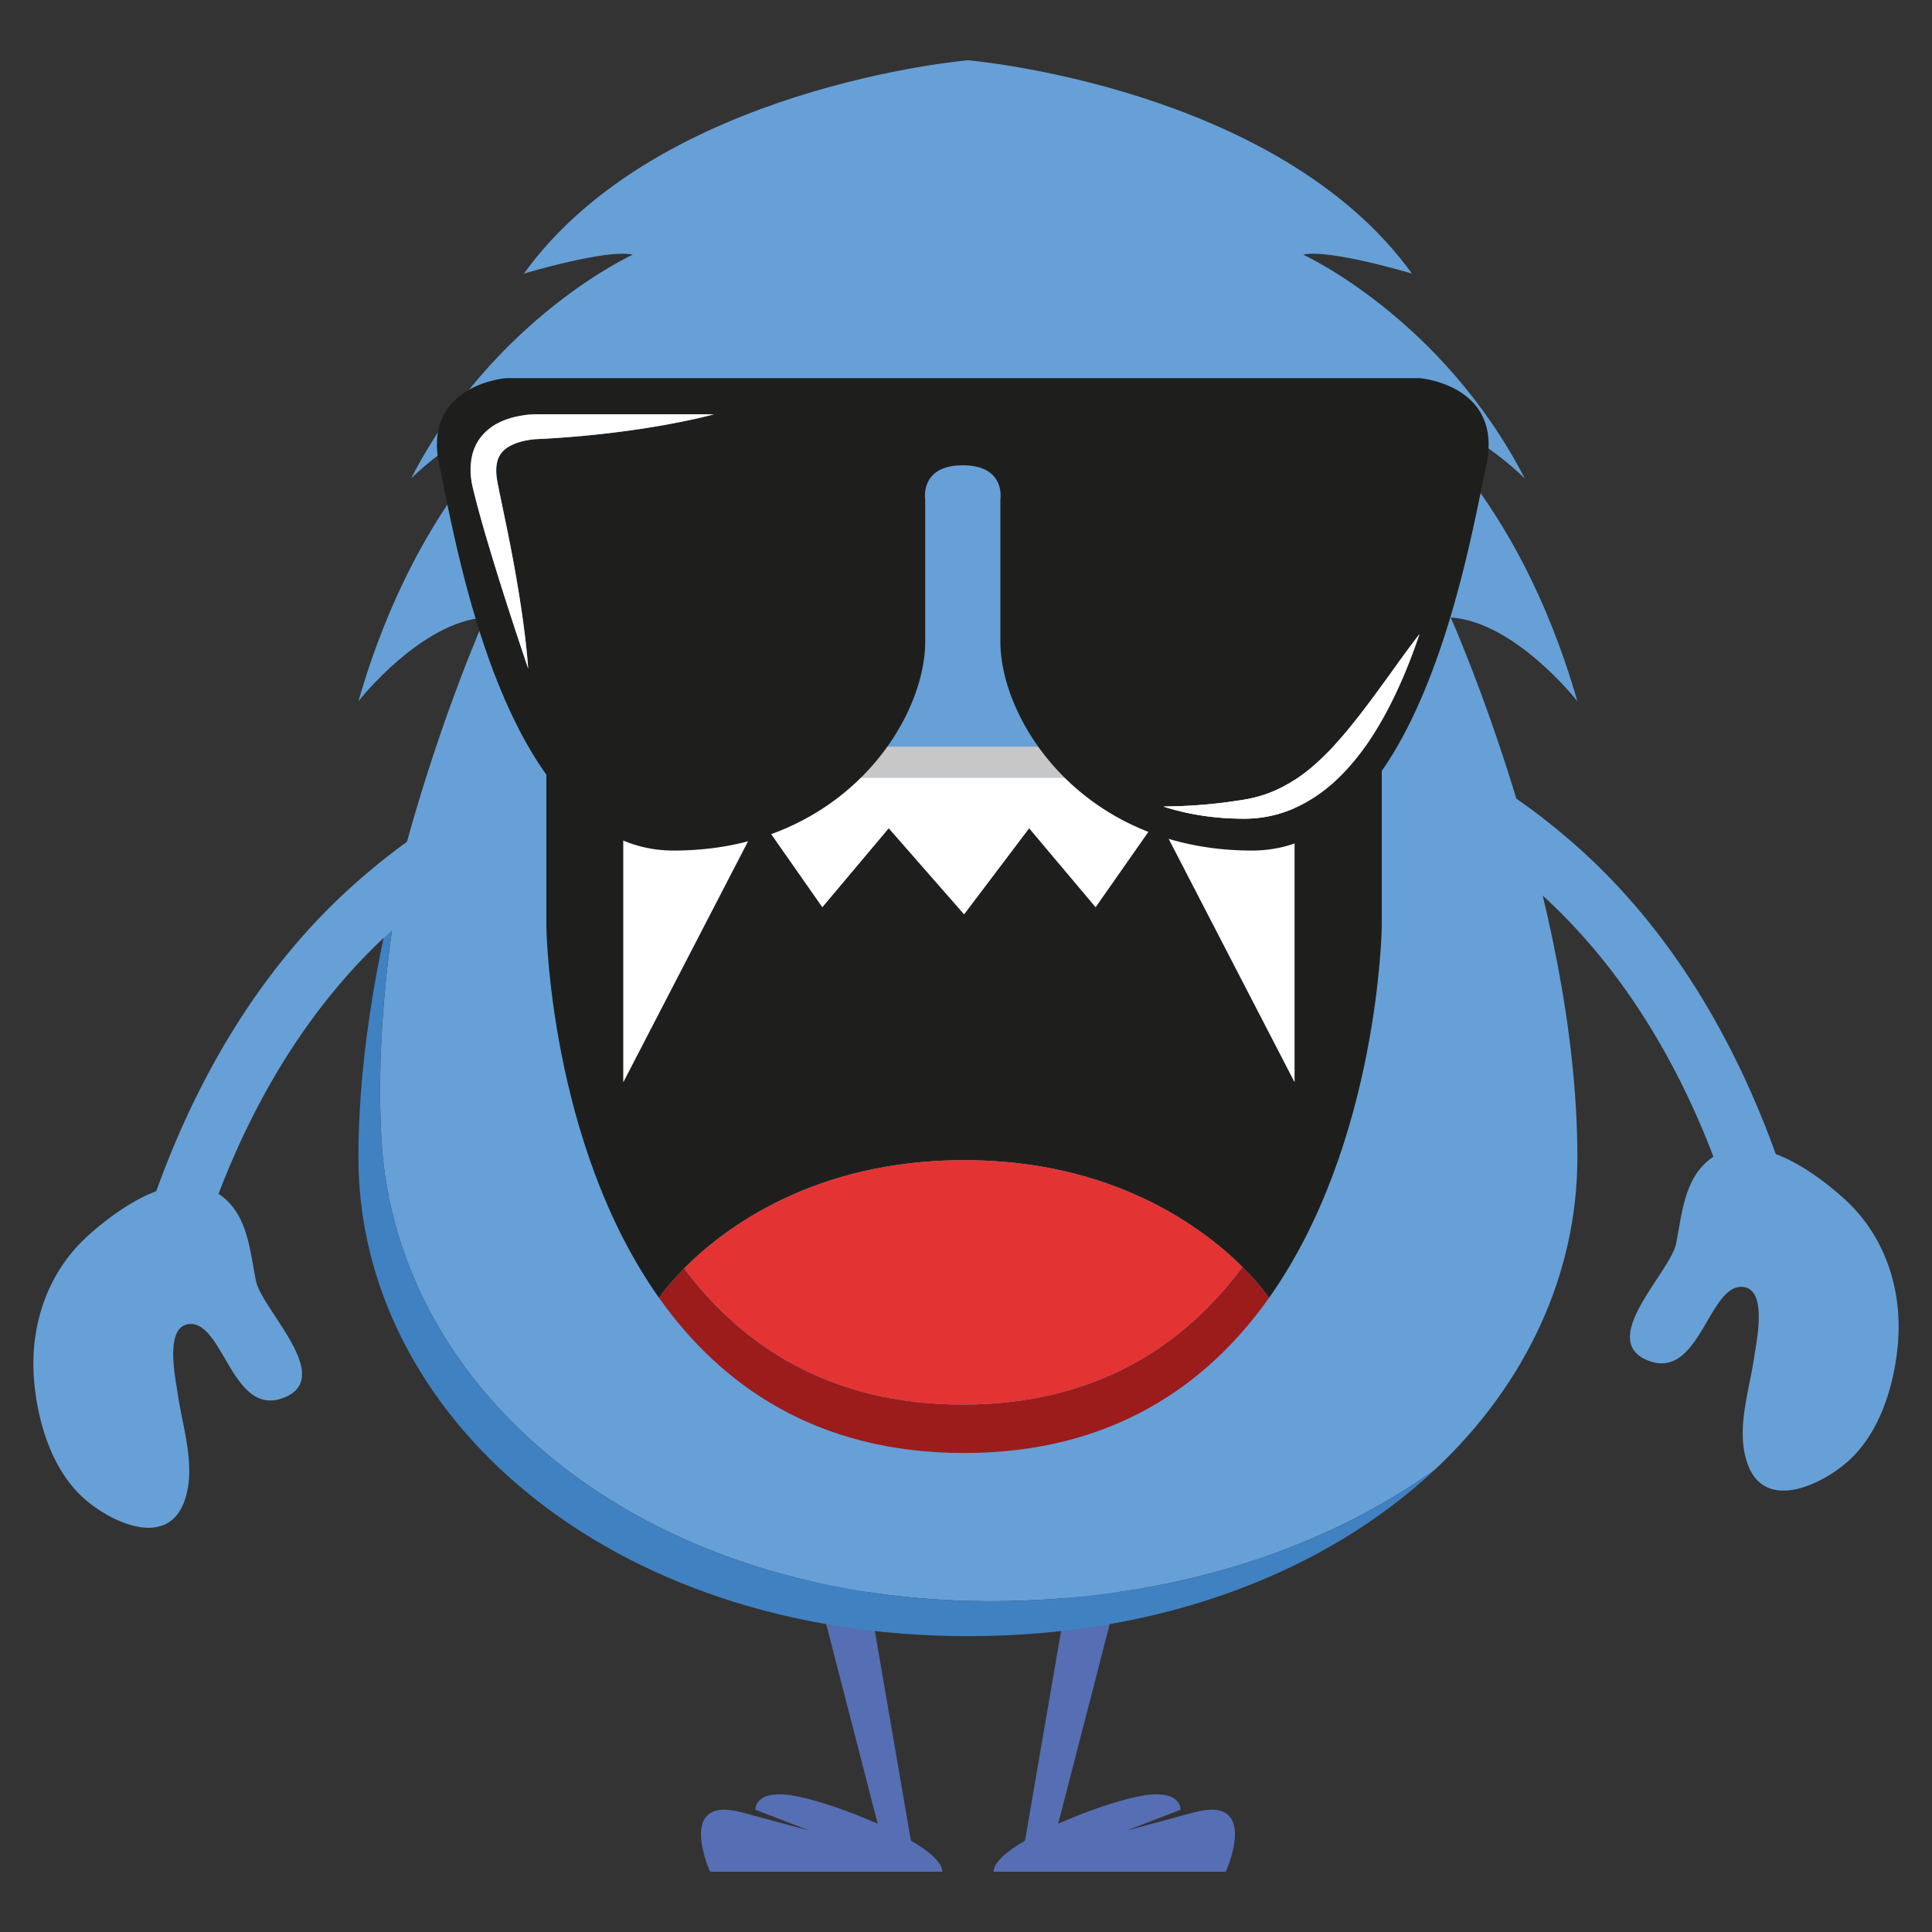 <svg xmlns="http://www.w3.org/2000/svg" xml:space="preserve" id="monster" x="0" y="0" version="1.1" viewBox="0 0 1000 1000"><rect x="0" y="0" width="1000" height="1000" fill="#333333" stroke="none"/><style>.st4{fill:#66a0d7}.st5{fill:#1e1f1d}.st9{fill:#fff}.st41{fill:#566eb3}.st42{fill:#4081c2}</style><path d="m617.857 938.126-34.763 9.4 27.97-10.817s.742-11.719-22.705-6.714c-10.44 2.214-26.274 7.567-40.635 13.966l54.963-213.06h-34L530.55 952.668c-9.59 5.625-16.27 11.369-16.27 16.14h120.2s18.15-40.06-16.622-30.682M384.162 938.126l34.796 9.4-27.981-10.817s-.755-11.719 22.684-6.714c10.438 2.214 26.283 7.567 40.633 13.966l-54.95-213.06h34.009l38.124 221.766c9.605 5.625 16.263 11.369 16.263 16.14h-120.2s-18.131-40.06 16.622-30.682" class="st41"/><g id="XMLID_283_"><path d="m212.761 247.664-.02.02s0-.02.02-.02" class="st42"/><path d="M789.248 247.664c.02 0 .02.02.02.02z" class="st4"/><path d="M271.177 141.618C341.015 44.734 500.995 31.191 500.995 31.191s159.98 13.543 229.837 110.427c0 0-42.83-12.888-56.314-9.815 0 0 71.721 32.678 114.73 115.86-.892-.892-29.664-29.545-62.937-36.187 0 0 58.575 41.62 90.123 151.453-.992-1.23-32.58-41.105-65.555-43.326 0 0 65.575 146.476 65.575 279.43 0 60.656-26.75 117.545-73.586 161.506l-.02.02c-52.884 37.933-122.8 63.115-204.793 67.537C344.306 838.566 204.79 726.711 197.374 589c-2.796-51.516 3.787-105.41 13.147-152.822.02-.04.02-.08.02-.119 18.56-67.26 40.59-116.455 40.59-116.455-32.976 2.22-64.604 42.097-65.595 43.326 31.568-109.832 90.142-151.453 90.142-151.453-33.273 6.642-62.025 35.295-62.917 36.188 42.99-83.183 114.75-115.861 114.75-115.861-13.523-3.073-56.334 9.815-56.334 9.815" class="st4"/><path d="M538.055 828.096c81.993-4.422 151.91-29.604 204.793-67.537-55.818 52.348-140.19 86.315-241.853 86.315-187.007 0-315.479-114.908-315.479-247.842 0-55.858 11.58-114.096 25.005-162.855-9.36 47.411-15.943 101.306-13.147 152.822 7.416 137.712 146.932 249.567 340.681 239.097" class="st42"/></g><path d="M45.621 639.54c8.663-7.8 21.697-17.882 35.257-22.982 22.036-61.146 55.947-118.456 105.36-161.403 21.272-18.497 46.543-36.61 73.72-45.404 18.98-6.135 27.002 23.67 8.138 29.758-1.346.426-2.677.965-3.999 1.49-.962.431-1.943.845-2.895 1.293a174 174 0 0 0-8.165 4.013c-16.333 8.444-30.624 18.506-43.682 29.549-44.463 37.653-75.595 88.042-96.235 142.086.541.356 1.069.723 1.604 1.112 13.705 10.416 14.61 28.654 17.79 44.031 3.104 14.784 40.582 49.528 14.838 60.198-26.88 11.114-31.516-38.899-49.068-37.97-13.51.706-7.384 28.313-6.347 35.779 2.53 17.865 9.99 38.78 3.313 56.419-9.402 24.757-39.569 9.51-52.711-2.764-15.859-14.817-23.01-38.715-24.868-59.786-2.481-28.294 6.623-56.225 27.95-75.418M954.378 620.31c-8.663-7.81-21.698-17.86-35.256-22.981-22.038-61.136-55.95-118.468-105.373-161.404-21.261-18.47-46.531-36.6-73.707-45.387-18.991-6.153-26.993 23.652-8.15 29.75 1.366.432 2.688.955 3.996 1.495a98 98 0 0 1 2.896 1.268c2.765 1.264 5.49 2.63 8.169 4.02 16.342 8.453 30.632 18.525 43.69 29.563 44.447 37.63 75.595 88.041 96.228 142.076-.522.366-1.072.722-1.597 1.127-13.702 10.401-14.6 28.64-17.789 44.033-3.104 14.767-40.6 49.51-14.836 60.18 26.868 11.113 31.487-38.898 49.068-37.97 13.498.724 7.393 28.313 6.33 35.783-2.514 17.872-9.986 38.776-3.297 56.404 9.402 24.758 39.566 9.526 52.709-2.737 15.87-14.842 23.01-38.726 24.867-59.802 2.494-28.277-6.639-56.226-27.948-75.418" class="st4"/><g id="XMLID_8_"><path d="M656.9 671.707c-31.957 45.13-81.392 80.367-157.889 80.367-76.548 0-125.983-35.237-157.94-80.367l.026-.025s4.203-6.305 12.993-15.146c29.958 39.927 75.395 70.474 144.255 70.474 69.27 0 114.81-30.88 144.741-71.192l.052-.025c9.302 9.25 13.736 15.889 13.736 15.889z" style="fill:#9c1c1b"/><path d="M670.046 386.503v16.017h-347.4v-16.017H499.01z" style="fill:#c8c7c7"/><path d="M643.138 655.793c-21.117-20.963-67.45-55.304-144.127-55.304-77.624 0-124.137 35.135-144.921 56.047-8.79 8.841-12.993 15.146-12.993 15.146l-.026.025c-56.892-80.392-58.276-192.152-58.276-192.152v-93.052h39.85V560.05l70.732-136.618 32.264 46.103 34.366-40.85 39.004 44.54 33.674-44.54 34.392 40.85 32.29-46.103 70.68 136.618V386.503H715.2v93.052s-1.41 111.76-58.302 192.152l-.025-.025s-4.434-6.638-13.736-15.89" class="st5"/><path d="m532.685 428.686-33.674 44.54-39.004-44.54-34.366 40.85-32.264-46.104-70.731 136.618V402.52h347.4v157.53l-70.68-136.618-32.29 46.103z" class="st9"/><path d="M499.011 600.49c76.676 0 123.01 34.34 144.127 55.302l-.052.026c-29.932 40.312-75.471 71.192-144.741 71.192-68.86 0-114.297-30.547-144.255-70.474 20.784-20.912 67.297-56.047 144.921-56.047" style="fill:#e43333"/></g><g id="XMLID_9_"><path d="M243.888 238.313c-.565 3.872-.349 7.577.216 11.066.665 3.656 1.462 6.397 2.21 9.421 1.545 5.966 3.207 11.848 4.902 17.713 6.895 23.429 14.373 46.459 22.166 69.538-.034-.548-.781-12.877-3.905-33.215-1.562-10.402-3.772-22.897-6.613-37.02l-4.603-22.25c-.83-4.07-1.512-7.427-1.396-10.7.083-3.257.898-6.015 2.476-8.142 3.29-4.703 11.681-7.128 18.81-7.444h.149c55.464-2.741 91.222-12.827 91.222-12.827h-91.139c-3.606-.05-6.995.298-10.501 1.03-3.456.698-6.98 1.827-10.369 3.622-3.39 1.778-6.68 4.387-9.155 7.793-2.476 3.423-3.955 7.46-4.47 11.415m446.273 166.858c11.614-10.452 20.172-23.13 27.25-36.223 7.062-13.16 12.628-26.835 17.314-40.71-.383.4-6.148 7.86-14.872 20.123-4.553 6.297-9.953 13.824-16.283 21.95-6.331 8.108-13.56 16.898-22.382 24.807-8.79 7.91-17.995 13.36-27.284 16.367-4.685 1.529-9.188 2.376-13.79 2.99-4.504.699-8.691 1.214-12.58 1.612-7.709.782-14.057 1.08-18.493 1.213l-6.879.167a129.4 129.4 0 0 0 22.216 5.001c3.755.515 7.51.864 11.265 1.08 1.894.083 3.772.133 5.666.183l2.842.033c1.014 0 1.993-.05 3.007-.083 7.976-.349 15.985-2.276 23.313-5.583 7.294-3.24 13.89-7.793 19.69-12.927m-341.526 35.076c-86.818 0-112.257-157.686-121.246-199.408-8.99-41.707 34.428-45.096 34.428-45.096H734.84s43.417 3.39 34.445 45.096c-8.99 41.723-34.445 199.408-121.263 199.408-86.82 0-130.237-66.364-130.237-108.286v-73.377s2.99-17.745-19.44-17.745c-22.465 0-19.458 17.745-19.458 17.745v73.377c0 41.922-43.434 108.286-130.253 108.286" class="st5"/><path d="M717.41 368.948c-7.077 13.093-15.635 25.771-27.25 36.223-5.799 5.134-12.395 9.687-19.69 12.927-7.327 3.307-15.336 5.234-23.312 5.583-1.013.033-1.993.083-3.007.083l-2.841-.033c-1.895-.05-3.772-.1-5.666-.183-3.756-.216-7.511-.565-11.266-1.08a129.4 129.4 0 0 1-22.216-5.001l6.879-.167a260 260 0 0 0 18.494-1.213c3.888-.399 8.075-.913 12.578-1.611 4.603-.615 9.106-1.462 13.791-2.991 9.289-3.008 18.494-8.458 27.284-16.367 8.823-7.909 16.05-16.7 22.382-24.808 6.33-8.125 11.73-15.652 16.284-21.95 8.723-12.262 14.488-19.722 14.87-20.121-4.685 13.874-10.251 27.55-17.313 40.709M244.104 249.38c-.565-3.49-.78-7.195-.216-11.067.515-3.955 1.994-7.992 4.47-11.415 2.475-3.406 5.765-6.015 9.155-7.793 3.39-1.794 6.913-2.924 10.369-3.623 3.506-.73 6.895-1.08 10.5-1.03h91.14S333.764 224.54 278.3 227.28h-.15c-7.128.316-15.52 2.742-18.809 7.444-1.578 2.127-2.393 4.885-2.476 8.142-.116 3.273.565 6.63 1.396 10.7l4.603 22.25c2.841 14.123 5.051 26.618 6.613 37.02 3.124 20.338 3.871 32.667 3.905 33.215-7.793-23.08-15.27-46.11-22.166-69.538-1.695-5.865-3.357-11.747-4.902-17.713-.748-3.024-1.545-5.765-2.21-9.42" class="st9"/></g></svg>
